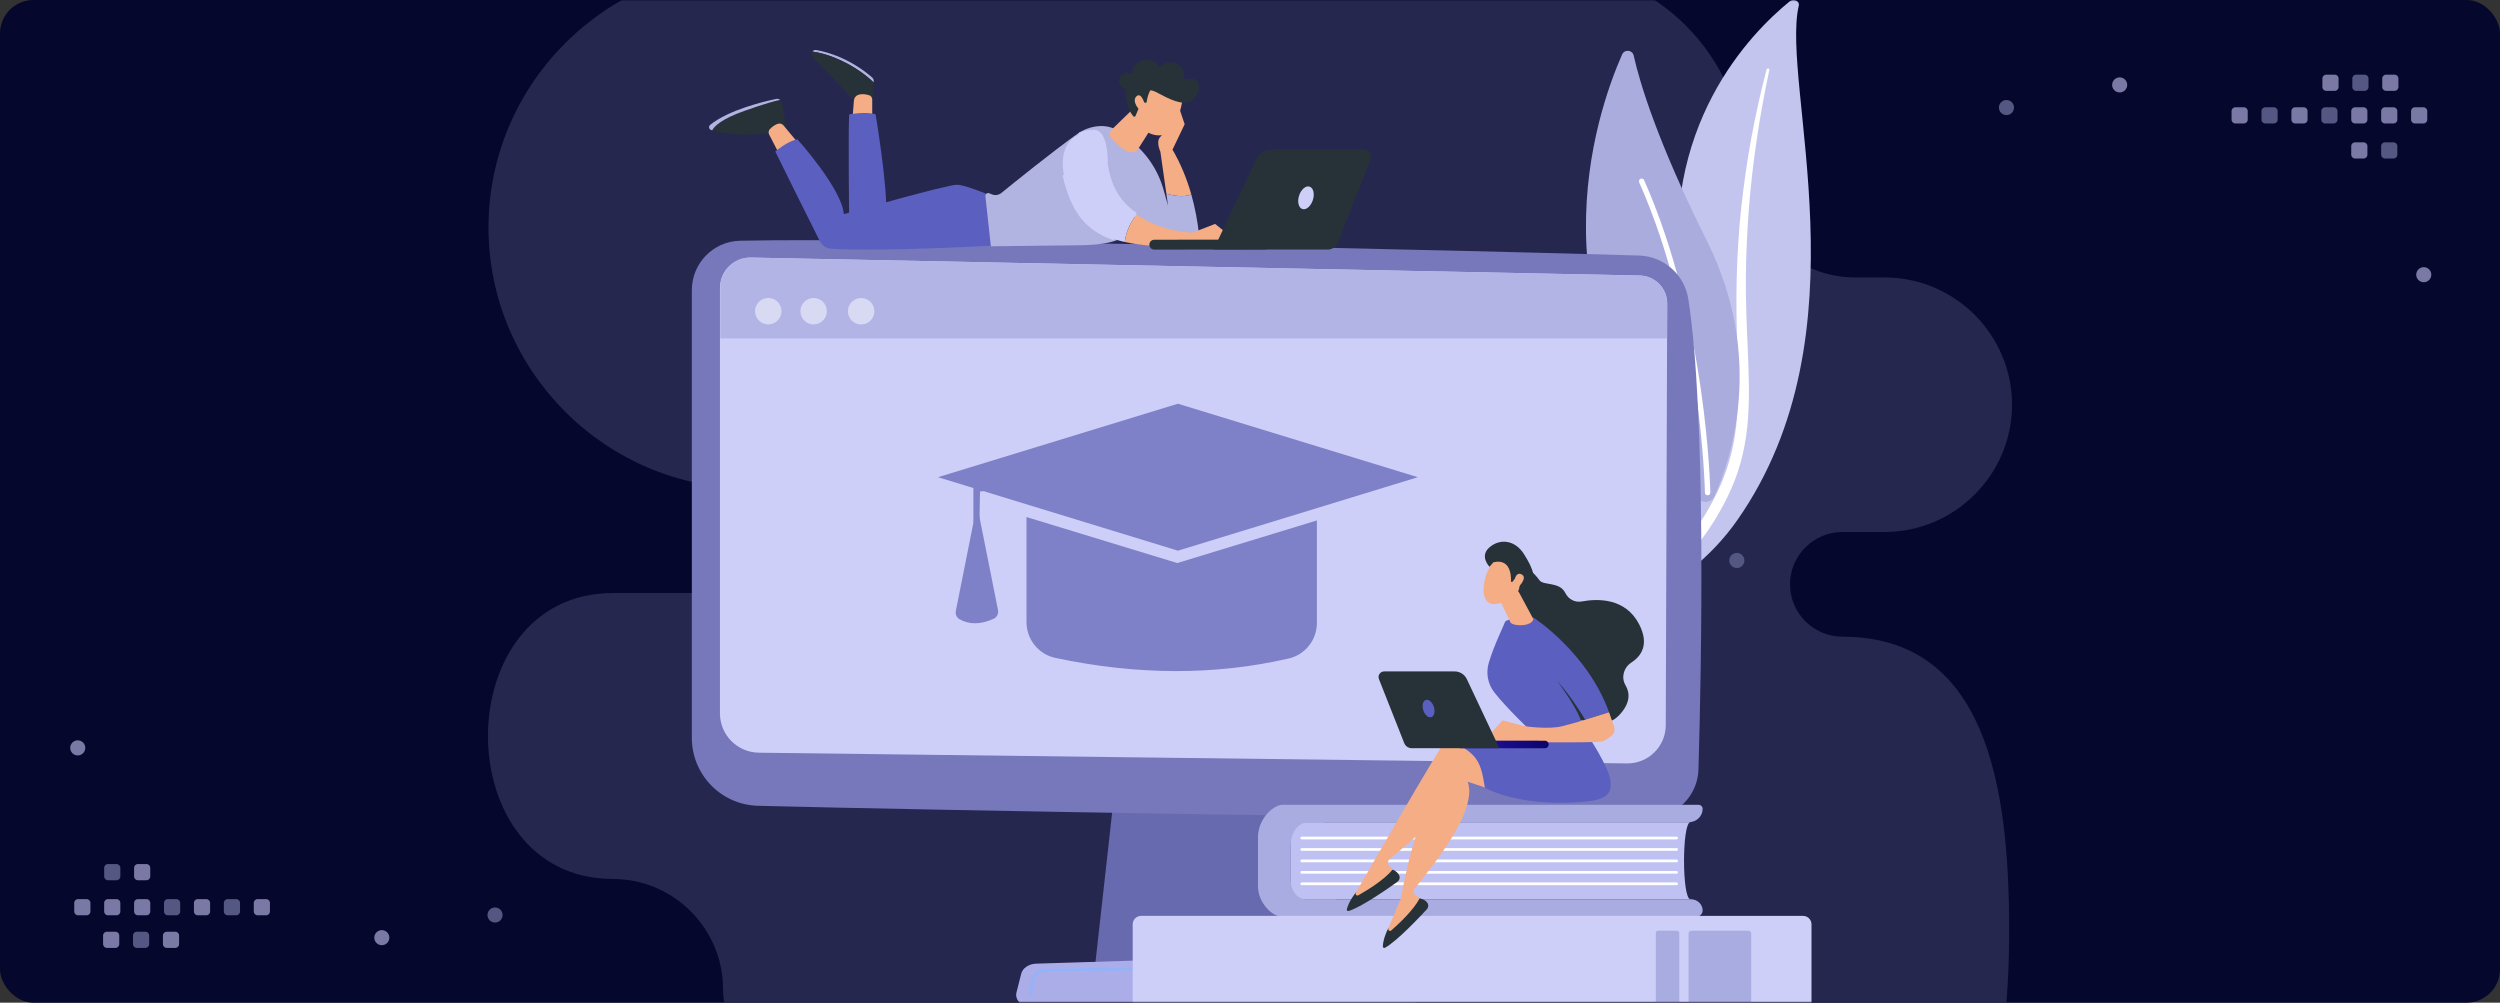 <svg width="748" height="300" viewBox="0 0 748 300" fill="none" xmlns="http://www.w3.org/2000/svg">
<rect x="0" y="0" width="748" height="300" fill="#333333" stroke="none"/>
<rect width="748" height="300" rx="10" fill="#05072D"/>
<mask id="mask0" mask-type="alpha" maskUnits="userSpaceOnUse" x="0" y="0" width="748" height="300">
<rect width="748" height="300" rx="10" fill="#05072D"/>
</mask>
<g mask="url(#mask0)">
<path opacity="0.35" fill-rule="evenodd" clip-rule="evenodd" d="M183.388 262.987C201.509 262.987 216.336 277.804 216.336 295.917C216.336 328.964 290.4 356 323.463 356H341.435H481.076H551.246C594.199 356 601.131 320.878 601.131 277.948C601.131 235.019 594.199 190.498 551.246 190.498C542.627 190.498 535.574 183.45 535.574 174.835C535.574 166.219 542.627 159.169 551.246 159.169H563.903C584.856 159.169 602 142.034 602 121.093C602 100.173 584.895 83.054 563.975 83.015H555.008C536.887 83.015 522.061 68.197 522.061 50.084C522.061 17.038 495.009 -10 461.947 -10H224.251C181.3 -10 146.158 25.124 146.158 68.053C146.158 110.982 181.3 146.106 224.251 146.106C232.87 146.106 239.923 153.155 239.923 161.77C239.923 170.385 232.87 177.434 224.251 177.434H183.388C133.537 177.434 133.537 262.987 183.388 262.987Z" fill="#64638F"/>
<path fill-rule="evenodd" clip-rule="evenodd" d="M698.572 27.18H695.99C695.369 27.18 694.861 26.672 694.861 26.052V23.47C694.861 22.849 695.369 22.341 695.99 22.341H698.572C699.193 22.341 699.7 22.849 699.7 23.47V26.052C699.7 26.672 699.193 27.18 698.572 27.18ZM671.391 36.94H668.809C668.187 36.94 667.68 36.431 667.68 35.811V33.23C667.68 32.608 668.187 32.1 668.809 32.1H671.391C672.012 32.1 672.519 32.608 672.519 33.23V35.811C672.519 36.431 672.012 36.94 671.391 36.94ZM689.295 36.94H686.714C686.093 36.94 685.586 36.431 685.586 35.811V33.23C685.586 32.608 686.093 32.1 686.714 32.1H689.295C689.917 32.1 690.424 32.608 690.424 33.23V35.811C690.424 36.431 689.917 36.94 689.295 36.94ZM704.619 36.94H707.2C707.822 36.94 708.329 36.431 708.329 35.811V33.23C708.329 32.608 707.822 32.1 707.2 32.1H704.619C703.998 32.1 703.491 32.608 703.491 33.23V35.811C703.491 36.431 703.998 36.94 704.619 36.94ZM716.153 36.94H713.571C712.95 36.94 712.443 36.431 712.443 35.811V33.23C712.443 32.608 712.95 32.1 713.571 32.1H716.153C716.775 32.1 717.282 32.608 717.282 33.23V35.811C717.282 36.431 716.775 36.94 716.153 36.94ZM722.524 36.94H725.105C725.727 36.94 726.234 36.431 726.234 35.811V33.23C726.234 32.608 725.727 32.1 725.105 32.1H722.524C721.903 32.1 721.395 32.608 721.395 33.23V35.811C721.395 36.431 721.903 36.94 722.524 36.94ZM713.896 27.18H716.477C717.099 27.18 717.606 26.672 717.606 26.052V23.47C717.606 22.849 717.099 22.341 716.477 22.341H713.896C713.275 22.341 712.767 22.849 712.767 23.47V26.052C712.767 26.672 713.275 27.18 713.896 27.18ZM707.2 47.425H704.619C703.998 47.425 703.491 46.917 703.491 46.297V43.715C703.491 43.094 703.998 42.586 704.619 42.586H707.2C707.821 42.586 708.329 43.094 708.329 43.715V46.297C708.329 46.917 707.821 47.425 707.2 47.425ZM634.209 27.664C635.452 27.664 636.468 26.65 636.468 25.406C636.468 24.162 635.452 23.147 634.209 23.147C632.965 23.147 631.951 24.162 631.951 25.406C631.951 26.65 632.965 27.664 634.209 27.664ZM727.449 82.188C727.449 83.432 726.433 84.446 725.19 84.446C723.946 84.446 722.932 83.432 722.932 82.188C722.932 80.944 723.946 79.929 725.19 79.929C726.433 79.929 727.449 80.944 727.449 82.188Z" fill="#7A79A5"/>
<path fill-rule="evenodd" clip-rule="evenodd" d="M704.943 27.18H707.525C708.146 27.18 708.653 26.672 708.653 26.052V23.47C708.653 22.849 708.146 22.341 707.525 22.341H704.943C704.321 22.341 703.814 22.849 703.814 23.47V26.052C703.814 26.672 704.321 27.18 704.943 27.18ZM680.343 36.94H677.761C677.14 36.94 676.632 36.431 676.632 35.811V33.23C676.632 32.608 677.14 32.1 677.761 32.1H680.343C680.965 32.1 681.471 32.608 681.471 33.23V35.811C681.471 36.431 680.965 36.94 680.343 36.94ZM698.248 36.94H695.666C695.045 36.94 694.538 36.431 694.538 35.811V33.23C694.538 32.608 695.045 32.1 695.666 32.1H698.248C698.869 32.1 699.377 32.608 699.377 33.23V35.811C699.377 36.431 698.869 36.94 698.248 36.94ZM716.153 47.425H713.571C712.95 47.425 712.443 46.917 712.443 46.297V43.715C712.443 43.094 712.95 42.586 713.571 42.586H716.153C716.774 42.586 717.281 43.094 717.281 43.715V46.297C717.281 46.917 716.774 47.425 716.153 47.425ZM600.333 34.44C601.577 34.44 602.591 33.425 602.591 32.181C602.591 30.937 601.577 29.923 600.333 29.923C599.089 29.923 598.074 30.937 598.074 32.181C598.074 33.425 599.089 34.44 600.333 34.44ZM521.921 167.694C521.921 168.937 520.907 169.952 519.663 169.952C518.419 169.952 517.404 168.937 517.404 167.694C517.404 166.45 518.419 165.435 519.663 165.435C520.907 165.435 521.921 166.45 521.921 167.694Z" fill="#555783"/>
<path fill-rule="evenodd" clip-rule="evenodd" d="M49.877 278.772L52.459 278.772C53.08 278.772 53.587 279.28 53.587 279.9L53.587 282.483C53.587 283.104 53.08 283.612 52.459 283.612L49.877 283.612C49.256 283.612 48.748 283.104 48.748 282.483L48.748 279.9C48.748 279.28 49.256 278.772 49.877 278.772ZM77.058 269.013L79.639 269.013C80.261 269.013 80.768 269.521 80.768 270.141L80.768 272.723C80.768 273.344 80.261 273.853 79.639 273.853L77.058 273.853C76.437 273.853 75.929 273.344 75.929 272.723L75.929 270.141C75.929 269.521 76.437 269.013 77.058 269.013ZM59.154 269.013L61.735 269.013C62.356 269.013 62.863 269.521 62.863 270.141L62.863 272.723C62.863 273.344 62.356 273.853 61.735 273.853L59.154 273.853C58.532 273.853 58.025 273.344 58.025 272.723L58.025 270.141C58.025 269.521 58.532 269.013 59.154 269.013ZM43.83 269.013L41.248 269.013C40.626 269.013 40.12 269.521 40.12 270.141L40.12 272.723C40.12 273.344 40.626 273.853 41.248 273.853L43.83 273.853C44.451 273.853 44.958 273.344 44.958 272.723L44.958 270.141C44.958 269.521 44.451 269.013 43.83 269.013ZM32.295 269.013L34.878 269.013C35.499 269.013 36.005 269.521 36.005 270.141L36.005 272.723C36.005 273.344 35.499 273.853 34.878 273.853L32.295 273.853C31.674 273.853 31.166 273.344 31.166 272.723L31.166 270.141C31.166 269.521 31.674 269.013 32.295 269.013ZM25.925 269.013L23.343 269.013C22.722 269.013 22.215 269.521 22.215 270.141L22.215 272.723C22.215 273.344 22.722 273.853 23.343 273.853L25.925 273.853C26.546 273.853 27.054 273.344 27.054 272.723L27.054 270.141C27.054 269.521 26.546 269.013 25.925 269.013ZM34.553 278.772L31.971 278.772C31.349 278.772 30.843 279.28 30.843 279.9L30.843 282.483C30.843 283.104 31.349 283.612 31.971 283.612L34.553 283.612C35.174 283.612 35.682 283.104 35.682 282.483L35.682 279.9C35.682 279.28 35.174 278.772 34.553 278.772ZM41.248 258.527L43.83 258.527C44.451 258.527 44.958 259.035 44.958 259.655L44.958 262.238C44.958 262.859 44.451 263.366 43.83 263.366L41.248 263.366C40.627 263.366 40.12 262.859 40.12 262.238L40.12 259.655C40.12 259.035 40.627 258.527 41.248 258.527ZM114.24 278.288C112.997 278.288 111.981 279.303 111.981 280.547C111.981 281.791 112.997 282.805 114.24 282.805C115.483 282.805 116.498 281.791 116.498 280.547C116.498 279.303 115.483 278.288 114.24 278.288ZM21 223.765C21 222.521 22.015 221.506 23.259 221.506C24.503 221.506 25.517 222.521 25.517 223.765C25.517 225.009 24.503 226.023 23.259 226.023C22.015 226.023 21 225.009 21 223.765Z" fill="#7A79A5"/>
<path fill-rule="evenodd" clip-rule="evenodd" d="M43.506 278.772L40.924 278.772C40.303 278.772 39.795 279.28 39.795 279.9L39.795 282.483C39.795 283.104 40.303 283.612 40.924 283.612L43.506 283.612C44.127 283.612 44.634 283.104 44.634 282.483L44.634 279.9C44.634 279.28 44.127 278.772 43.506 278.772ZM68.106 269.013L70.688 269.013C71.309 269.013 71.816 269.521 71.816 270.141L71.816 272.723C71.816 273.344 71.309 273.853 70.688 273.853L68.106 273.853C67.484 273.853 66.977 273.344 66.977 272.723L66.977 270.141C66.977 269.521 67.484 269.013 68.106 269.013ZM50.201 269.013L52.782 269.013C53.403 269.013 53.911 269.521 53.911 270.141L53.911 272.723C53.911 273.344 53.403 273.853 52.782 273.853L50.201 273.853C49.58 273.853 49.072 273.344 49.072 272.723L49.072 270.141C49.072 269.521 49.58 269.013 50.201 269.013ZM32.296 258.527L34.878 258.527C35.499 258.527 36.006 259.035 36.006 259.655L36.006 262.238C36.006 262.859 35.499 263.366 34.878 263.366L32.296 263.366C31.674 263.366 31.168 262.859 31.168 262.238L31.168 259.655C31.168 259.035 31.674 258.527 32.296 258.527ZM148.116 271.513C146.872 271.513 145.857 272.527 145.857 273.771C145.857 275.015 146.872 276.03 148.116 276.03C149.36 276.03 150.374 275.015 150.374 273.771C150.374 272.527 149.36 271.513 148.116 271.513ZM226.527 138.259C226.527 137.016 227.542 136 228.786 136C230.03 136 231.044 137.016 231.044 138.259C231.044 139.503 230.03 140.517 228.786 140.517C227.542 140.517 226.527 139.503 226.527 138.259Z" fill="#555783"/>
<path d="M538.202 1.662C538.514 0.338 536.651 -0.542 535.51 0.382C523.927 9.774 496.098 37.901 503.033 87.054C511.735 148.723 496.858 171.226 478.34 184.953C478.34 184.953 503.772 178.497 519.772 155.664C559.056 99.602 532.672 25.207 538.202 1.662Z" fill="#C3C5EF"/>
<path d="M529.388 20.924C527.938 27.789 526.647 34.675 525.649 41.592C524.609 48.504 523.813 55.439 523.267 62.387C522.753 69.335 522.39 76.291 522.368 83.249C522.312 90.206 522.601 97.16 522.919 104.139C523.193 111.115 523.513 118.143 523.003 125.22C522.5 132.283 521.015 139.407 518.064 146.085C517.327 147.749 516.551 149.409 515.67 151.012C514.823 152.631 513.893 154.217 512.93 155.787C510.987 158.922 508.798 161.951 506.361 164.826C501.466 170.565 495.563 175.656 489.06 179.966C488.376 180.42 487.395 180.308 486.87 179.717C486.355 179.137 486.469 178.31 487.123 177.85L487.127 177.846C488.675 176.759 490.205 175.659 491.675 174.503C492.42 173.935 493.135 173.34 493.862 172.757C494.563 172.15 495.292 171.567 495.97 170.943C498.73 168.485 501.29 165.863 503.61 163.091C508.278 157.572 512.015 151.422 514.847 145.045C516.221 141.842 517.32 138.558 518.122 135.212C518.921 131.865 519.424 128.459 519.702 125.028C520.259 118.158 520.007 111.2 519.792 104.222C519.586 97.242 519.437 90.227 519.621 83.217C519.702 79.712 519.855 76.209 520.083 72.71C520.184 70.96 520.326 69.213 520.463 67.465C520.619 65.718 520.787 63.973 520.971 62.229C521.723 55.253 522.721 48.3 523.972 41.384C525.261 34.474 526.762 27.595 528.569 20.779C528.621 20.584 528.845 20.461 529.072 20.506C529.289 20.55 529.428 20.735 529.388 20.924Z" fill="white"/>
<path d="M508.197 149.273C509.617 150.78 512.115 150.346 512.97 148.46C517.684 138.053 528.352 107.423 510.734 72.135C495.857 42.336 490.621 24.763 488.798 16.622C488.412 14.901 486.052 14.672 485.34 16.286C477.482 34.096 456.736 94.672 508.197 149.273Z" fill="#AAACDE"/>
<path d="M510.777 148.175C510.827 148.184 510.879 148.188 510.932 148.188C511.379 148.181 511.735 147.814 511.728 147.367C511.72 146.861 510.735 96.275 491.921 53.907C491.739 53.499 491.261 53.315 490.853 53.497C490.445 53.679 490.261 54.156 490.443 54.564C509.121 96.624 510.103 146.89 510.111 147.393C510.119 147.785 510.404 148.108 510.777 148.175Z" fill="white"/>
<path d="M334.117 230.922L327.594 289.419H403.268L393.411 230.922H334.117Z" fill="#686AB0"/>
<path d="M207 86.797V220.772C207 231.793 215.782 240.806 226.801 241.09C275.735 242.352 446.882 245.411 493.463 244.724C501.47 244.607 507.956 238.199 508.186 230.195C509.084 199.071 510.543 124.228 505.144 89.482C504.008 82.165 497.832 76.693 490.43 76.457C449.429 75.145 268.002 70.98 221.442 72.026C213.412 72.205 207 78.765 207 86.797Z" fill="#7678BB"/>
<path d="M215.406 86.145V213.429C215.406 219.864 220.572 225.107 227.006 225.204L486.762 228.413C493.14 228.508 498.37 223.376 498.393 216.996L498.827 90.848C498.844 86.286 495.21 82.549 490.65 82.438L224.709 77.065C219.608 76.943 215.406 81.043 215.406 86.145Z" fill="#CDCFF8"/>
<path d="M419.568 301.388H308.815C305.807 301.388 303.547 299.246 304.129 296.945L305.55 291.325C305.977 289.635 307.836 288.393 310.045 288.325L416.816 284.993C419.124 284.921 421.166 286.146 421.669 287.902L424.23 296.854C424.896 299.18 422.625 301.388 419.568 301.388Z" fill="#ABADE9"/>
<path d="M368.435 289.885C368.218 289.885 368.04 289.71 368.037 289.492C368.033 289.271 368.209 289.09 368.429 289.088L373.005 289.021C373.221 289.021 373.407 289.195 373.41 289.414C373.413 289.635 373.237 289.816 373.017 289.819L368.441 289.885C368.44 289.885 368.438 289.885 368.435 289.885Z" fill="white"/>
<path d="M308.229 298.327C308.208 298.327 308.187 298.326 308.165 298.323C307.948 298.288 307.8 298.083 307.834 297.866L308.486 293.779C308.84 291.564 310.724 289.932 312.966 289.899L361.493 289.19C361.696 289.182 361.894 289.363 361.898 289.583C361.902 289.803 361.726 289.985 361.505 289.987L312.978 290.696C311.124 290.723 309.566 292.072 309.273 293.904L308.621 297.991C308.591 298.187 308.421 298.327 308.229 298.327Z" fill="#91B3FA"/>
<path d="M498.792 101.247L498.827 90.849C498.844 86.287 495.21 82.55 490.65 82.439L224.761 77.067C219.66 76.943 215.511 81.043 215.511 86.145V101.247H498.792Z" fill="#B2B4E6"/>
<path opacity="0.49" d="M231.414 96.752C233.426 95.899 234.365 93.575 233.511 91.563C232.658 89.551 230.334 88.612 228.322 89.466C226.31 90.32 225.371 92.643 226.225 94.655C227.079 96.667 229.402 97.606 231.414 96.752Z" fill="white"/>
<path opacity="0.49" d="M244.983 96.753C246.995 95.899 247.934 93.576 247.08 91.564C246.226 89.552 243.903 88.613 241.891 89.467C239.879 90.321 238.94 92.644 239.794 94.656C240.648 96.668 242.971 97.607 244.983 96.753Z" fill="white"/>
<path opacity="0.49" d="M261.389 94.423C262.109 92.359 261.019 90.102 258.955 89.383C256.891 88.664 254.634 89.754 253.915 91.818C253.195 93.882 254.286 96.138 256.35 96.858C258.414 97.577 260.67 96.487 261.389 94.423Z" fill="white"/>
<path d="M505.783 269.063H386.178V246.003H505.783C503.222 246.003 503.222 269.063 505.783 269.063Z" fill="#BFC1F3"/>
<path d="M386.178 263.293V252.739C386.178 249.018 388.541 246.003 391.457 246.003H505.279C507.572 246.003 509.43 244.213 509.43 242.004C509.43 241.333 508.865 240.789 508.168 240.789H383.771C380.918 240.789 376.388 245.11 376.388 250.44V265.178C376.388 270.203 380.786 274.278 383.475 274.278H507.514C508.572 274.278 509.43 273.451 509.43 272.432C509.43 270.571 507.864 269.063 505.933 269.063H390.701C388.202 269.063 386.178 266.479 386.178 263.293Z" fill="#A9ACE1"/>
<path d="M501.64 251.139H389.494C389.271 251.139 389.089 250.958 389.089 250.734C389.089 250.511 389.27 250.33 389.494 250.33H501.64C501.863 250.33 502.044 250.51 502.044 250.734C502.044 250.957 501.864 251.139 501.64 251.139Z" fill="white"/>
<path d="M501.64 254.561H389.494C389.271 254.561 389.089 254.381 389.089 254.157C389.089 253.933 389.27 253.752 389.494 253.752H501.64C501.863 253.752 502.044 253.933 502.044 254.157C502.044 254.381 501.864 254.561 501.64 254.561Z" fill="white"/>
<path d="M501.64 257.985H389.494C389.271 257.985 389.089 257.804 389.089 257.58C389.089 257.357 389.27 257.176 389.494 257.176H501.64C501.863 257.176 502.044 257.356 502.044 257.58C502.044 257.803 501.864 257.985 501.64 257.985Z" fill="white"/>
<path d="M501.64 261.407H389.494C389.271 261.407 389.089 261.226 389.089 261.002C389.089 260.778 389.27 260.598 389.494 260.598H501.64C501.863 260.598 502.044 260.778 502.044 261.002C502.044 261.226 501.864 261.407 501.64 261.407Z" fill="white"/>
<path d="M501.64 264.83H389.494C389.271 264.83 389.089 264.65 389.089 264.426C389.089 264.203 389.27 264.021 389.494 264.021H501.64C501.863 264.021 502.044 264.202 502.044 264.426C502.044 264.649 501.864 264.83 501.64 264.83Z" fill="white"/>
<path d="M341.423 312.563H539.477C540.87 312.563 542 311.433 542 310.04V276.554C542 275.161 540.87 274.031 539.477 274.031H341.423C340.03 274.031 338.9 275.161 338.9 276.554V310.04C338.9 311.433 340.03 312.563 341.423 312.563Z" fill="#CDCFF8"/>
<path d="M506.062 308.135H523.106C523.578 308.135 523.96 307.752 523.96 307.281V279.314C523.96 278.842 523.578 278.46 523.106 278.46H506.062C505.59 278.46 505.208 278.842 505.208 279.314V307.281C505.208 307.752 505.59 308.135 506.062 308.135Z" fill="#A9ACE1"/>
<path d="M496.107 308.135H501.754C502.137 308.135 502.448 307.823 502.448 307.44V279.154C502.448 278.771 502.137 278.46 501.754 278.46H496.107C495.724 278.46 495.413 278.771 495.413 279.154V307.44C495.413 307.823 495.724 308.135 496.107 308.135Z" fill="#A9ACE1"/>
<path d="M405.756 266.924C405.802 266.906 430.639 223.411 433.995 219.318C434.56 218.629 435.434 218.279 436.318 218.384L443.25 219.21L451.395 236.829L437.827 228.928C439.169 238.212 421.74 252.011 415.762 257.046C415.156 257.556 415.105 258.472 415.654 259.046L418.04 261.544C414.123 265.516 409.601 268.065 404.499 269.245L405.756 266.924Z" fill="#F4AD85"/>
<path d="M416.658 260.196C416.658 260.196 418.182 260.688 418.697 262.044C418.944 262.692 418.678 263.428 418.114 263.833C415.605 265.63 407.334 271.431 403.515 272.567C403.202 272.66 402.904 272.377 402.975 272.057C403.171 271.17 403.804 269.399 405.846 266.807L405.664 267.177C405.431 267.647 405.942 268.135 406.398 267.877C408.952 266.437 414.152 263.282 416.658 260.196Z" fill="#263238"/>
<path d="M415.43 277.599C415.471 277.572 419.198 268.594 419.239 268.568C422.655 247.766 430.992 229.951 433.449 225.264C433.863 224.475 434.648 223.955 435.534 223.879L442.49 223.285L454.031 238.89L439.144 233.899C442.338 242.72 428.061 259.761 423.227 265.901C422.737 266.524 422.873 267.431 423.526 267.881L426.368 269.845C423.335 274.527 419.423 277.94 414.666 280.127L415.43 277.599Z" fill="#F4AD85"/>
<path d="M424.746 268.804C424.746 268.804 426.337 268.977 427.116 270.201C427.489 270.787 427.378 271.561 426.906 272.07C424.814 274.337 417.886 281.692 414.377 283.578C414.09 283.732 413.74 283.515 413.745 283.189C413.757 282.281 414.02 280.417 415.494 277.466L415.389 277.865C415.257 278.371 415.856 278.746 416.25 278.402C418.46 276.475 422.915 272.333 424.746 268.804Z" fill="#263238"/>
<path d="M475.053 219.998C475.053 219.998 481.346 229.357 481.862 233.627C482.379 237.896 480.121 239.373 473.536 239.918C453.936 241.538 444.274 235.664 444.274 235.664C442.933 227.115 441.979 224.941 430.782 220.293C430.782 220.293 444.945 221.417 447.796 220.312C450.645 219.204 475.053 219.998 475.053 219.998Z" fill="#5B5FC0"/>
<path d="M447.311 171.884C447.311 171.884 453.757 164.257 460.61 173.614C461.85 175.308 466.618 173.911 468.365 177.457C469.267 179.289 471.216 180.329 473.223 179.958C478.224 179.036 486.397 178.958 490.433 186.795C493.513 192.776 491.135 196.276 488.055 198.272C485.794 199.738 484.987 202.713 486.355 205.035C487.666 207.263 487.913 210.278 484.526 213.908C476.936 222.043 461.912 208.746 461.912 208.746L449.982 180.558L447.311 171.884Z" fill="#263238"/>
<path d="M458.034 218.76C458.034 218.76 450.706 211.782 447.1 207.161C445.15 204.664 444.537 201.374 445.439 198.337C447.086 192.788 450.013 187.042 450.279 186.147C450.688 184.777 458.905 184.834 458.905 184.834C458.905 184.834 475.073 195.327 481.426 213.101L474.291 215.322C474.291 215.322 470.069 208.239 465.898 203.737C465.898 203.737 473.115 213.271 473.37 217.175L458.034 218.76Z" fill="#5B5FC0"/>
<path d="M444.072 221.513L449.578 215.523L455.937 217.235C455.937 217.235 463.35 218.384 467.593 217.235C471.837 216.086 471.837 216.086 471.837 216.086L481.426 213.101L482.931 217.358C483.314 218.438 482.93 219.637 481.995 220.302C481.166 220.892 480.193 221.539 479.574 221.811C478.311 222.363 450.487 221.985 450.487 221.985L444.072 221.513Z" fill="#F4AD85"/>
<path d="M453.258 174.953L458.78 185.223C458.416 187.465 452.769 187.527 451.898 186.189C451.809 186.052 451.759 185.895 451.725 185.736L448.421 178.875C448.28 178.206 450.114 175.951 450.717 175.63L452.912 174.462C453.756 174.011 450.23 173.976 453.258 174.953Z" fill="#F4AD85"/>
<path d="M447.85 166.949C447.85 166.949 445.055 169.098 444.107 174.196C443.158 179.294 445.301 180.974 447.38 180.737C449.459 180.5 452.444 179.673 454.847 175.911C457.249 172.149 451.522 164.309 447.85 166.949Z" fill="#F4AD85"/>
<path d="M452.082 174.045C452.082 174.045 452.714 166.783 446.806 168.246L445.674 169.577C445.674 169.577 442.55 166.46 445.636 163.775C448.722 161.09 453.252 161.455 456.011 165.839C458.77 170.221 459.864 173.352 457.953 176.294C456.04 179.237 454.327 176.916 454.327 176.916C454.327 176.916 455.135 174.42 454.279 173.422C453.423 172.424 452.501 174.14 452.501 174.14L452.082 174.045Z" fill="#263238"/>
<path d="M452.937 174.613C452.937 174.613 453.24 170.878 455.195 171.822C457.15 172.767 454.722 175.322 453.74 176.201L452.937 174.613Z" fill="#F4AD85"/>
<path d="M462.298 223.884C462.279 223.885 462.259 223.885 462.24 223.885L436.915 223.858C436.289 223.858 435.782 223.35 435.783 222.724C435.783 222.097 436.293 221.58 436.917 221.591L462.243 221.619C462.869 221.619 463.376 222.127 463.375 222.753C463.374 223.359 462.897 223.854 462.298 223.884Z" fill="url(#paint0_linear)"/>
<path d="M414.147 200.89H435.239C436.795 200.89 438.211 201.787 438.875 203.195L448.626 223.871H422.414C421.412 223.871 420.511 223.259 420.142 222.326L412.58 203.194C412.144 202.088 412.959 200.89 414.147 200.89Z" fill="#263238"/>
<path d="M429.007 211.491C429.464 212.911 429.126 214.29 428.252 214.571C427.378 214.852 426.3 213.929 425.843 212.508C425.385 211.089 425.723 209.709 426.597 209.428C427.471 209.147 428.549 210.071 429.007 211.491Z" fill="#5B5FC0"/>
<path d="M261.399 24.683C261.405 24.512 261.411 24.355 261.415 24.22C261.426 23.836 261.272 23.47 260.987 23.214C259.316 21.712 253.056 16.565 244.209 14.961C243.732 14.875 243.318 15.089 243.086 15.43C243.823 15.52 244.811 15.707 246.143 16.058C250.516 17.206 256.874 20.263 261.399 24.683Z" fill="#B1B3E0"/>
<path d="M246.142 16.058C244.811 15.707 243.823 15.52 243.086 15.43C242.852 15.772 242.803 16.242 243.057 16.657C243.201 16.89 243.377 17.144 243.594 17.415C244.978 19.149 256.168 30.629 256.168 30.629C256.168 30.629 259.72 31.063 260.806 30.433C261.157 30.229 261.333 26.542 261.399 24.682C256.874 20.263 250.515 17.206 246.142 16.058Z" fill="#263238"/>
<path d="M260.973 36.607V29.77C260.973 29.191 260.605 28.67 260.055 28.494C259.206 28.221 257.901 27.966 256.715 28.411C256.019 28.672 255.551 29.332 255.492 30.073L254.982 36.459L260.973 36.607Z" fill="#F4AD85"/>
<path d="M233.853 30.552C233.772 30.284 233.614 30.058 233.411 29.89C231.976 30.173 228.986 30.964 222.862 33.126C215.763 35.633 213.685 37.822 213.086 38.993C216.129 39.883 223.042 41.245 232.96 39.306L234.92 38.388C234.92 38.388 234.783 33.609 233.853 30.552Z" fill="#263238"/>
<path d="M222.864 33.126C228.988 30.963 231.978 30.173 233.413 29.89C233.097 29.627 232.671 29.506 232.242 29.596C228.716 30.33 218.062 32.838 212.494 37.351C211.939 37.802 212.102 38.691 212.786 38.902C212.882 38.931 212.984 38.962 213.089 38.993C213.685 37.822 215.763 35.633 222.864 33.126Z" fill="#B1B3E0"/>
<path d="M238.59 42.518L234.416 37.517C234.01 37.03 233.349 36.838 232.747 37.036C232.079 37.256 231.191 37.709 230.333 38.642C229.932 39.078 229.854 39.723 230.125 40.249L233.16 46.131L238.59 42.518Z" fill="#F4AD85"/>
<path d="M254.067 34.227C254.067 34.227 259.159 33.25 261.985 34.227C261.985 34.227 265.709 56.577 265.069 63.764L254.067 66C254.067 66 253.755 40.818 254.067 34.227Z" fill="#5B5FC0"/>
<path d="M299.22 73.387C299.22 73.387 263.243 75.407 248.641 74.399C247.211 74.3 245.942 73.454 245.302 72.171C242.172 65.906 232.786 47.105 231.962 45.31C231.962 45.31 235.775 42.125 238.589 41.685C238.589 41.685 251.914 56.509 252.472 64.072C252.472 64.072 283.329 55.196 286.378 55.281C289.425 55.365 298.772 59.536 298.772 59.536L299.22 73.387Z" fill="#5B5FC0"/>
<path d="M347.179 45.345C347.179 45.345 345.858 42.6 347.003 41.152C348.148 39.704 352.276 35.221 352.276 35.221L352.756 32.123L354.452 37.17L350.811 44.782C350.812 44.781 348.681 47.086 347.179 45.345Z" fill="#F4AD85"/>
<path d="M356.424 58.111C355.09 53.426 353.256 48.966 350.813 44.781L347.179 45.343L348.972 57.938C350.343 58.353 354.085 59.299 356.424 58.111Z" fill="#F4AD85"/>
<path d="M358.776 70.374C358.311 66.143 357.544 62.047 356.423 58.111C354.085 59.299 350.344 58.353 348.972 57.938L349.488 61.555L348.11 56.685C346.436 50.761 342.873 45.545 337.964 41.831L334.545 39.244C331.185 36.701 325.813 37.58 322.385 40.029C314.775 45.468 303.477 54.588 299.621 57.725C298.792 58.399 297.656 58.55 296.679 58.118L296.035 57.832C295.426 57.563 294.755 58.055 294.829 58.715L296.466 73.688L322.61 73.386C325.745 73.386 334.825 73.063 336.27 70.281L338.688 64.347C344.353 69.165 351.62 72.474 355.513 73.439C357.308 73.885 358.989 72.319 358.776 70.374Z" fill="#B1B3E0"/>
<path d="M340.414 31.213L332.377 39.02C331.842 39.54 331.791 40.39 332.271 40.962C334.75 43.916 336.877 45.465 338.646 45.581C339.396 45.631 340.107 45.235 340.51 44.6L344.781 37.864L340.414 31.213Z" fill="#F4AD85"/>
<path d="M356.636 69.684L363.55 66.993L371.587 73.387L357.195 73.44L356.636 69.684Z" fill="#F4AD85"/>
<path d="M353.89 29.407C353.89 29.407 352.794 37.119 349.831 39.491C346.869 41.862 341.097 40.077 339.148 34.263L343.033 24.322L353.89 29.407Z" fill="#F4AD85"/>
<path d="M342.595 30.755C342.82 30.828 343.056 30.683 343.091 30.45C343.199 29.738 343.465 28.33 344.005 27.37C344.005 27.37 343.722 26.358 346.562 27.886C349.402 29.415 353.667 31.66 356.178 30.323C358.626 29.02 361.106 22.459 354.636 23.674C354.389 23.72 354.163 23.524 354.181 23.274C354.261 22.196 354.154 19.715 351.642 18.919C349.292 18.173 348.005 19.235 347.475 19.875C347.319 20.064 347.029 20.06 346.88 19.866C346.176 18.946 344.264 16.989 341.449 18.23C339.13 19.251 338.769 20.681 338.807 21.57C338.819 21.858 338.526 22.053 338.264 21.933C337.554 21.606 336.412 21.436 335.317 22.807C333.804 24.702 335.966 26.346 336.615 26.776C336.721 26.847 336.787 26.964 336.788 27.091C336.794 28.077 336.947 32.377 339.103 34.802C339.289 35.011 339.635 34.95 339.743 34.691L341.403 30.738C341.479 30.554 341.684 30.461 341.874 30.521L342.595 30.755Z" fill="#263238"/>
<path d="M342.629 31.557C342.629 31.557 341.616 27.431 340.077 28.771C338.538 30.11 340.478 33.06 342.241 33.621L342.629 31.557Z" fill="#F4AD85"/>
<path d="M331.055 48.966C331.055 48.966 331.365 39.418 327.442 39.227C322.572 38.989 314.744 42.519 319.404 56.511C321.979 64.242 325.859 69.978 336.511 72.408C337.03 68.491 338.805 65.76 340.118 64.222C335.778 61.162 332.101 56.397 331.055 48.966Z" fill="#CDCFF8"/>
<path d="M339.629 64.248C339.553 64.248 339.477 64.225 339.409 64.178C334.411 60.657 331.637 55.839 330.677 49.019C330.673 48.998 330.672 48.976 330.673 48.953C330.756 46.401 330.331 39.75 327.424 39.607C326.018 39.54 324.543 39.804 323.272 40.355C323.078 40.439 322.854 40.35 322.769 40.157C322.686 39.963 322.774 39.738 322.968 39.654C324.345 39.058 325.941 38.773 327.461 38.845C331.627 39.049 331.457 48.209 331.437 48.945C332.37 55.526 335.044 60.168 339.849 63.555C340.021 63.677 340.063 63.915 339.941 64.087C339.867 64.192 339.749 64.248 339.629 64.248Z" fill="#CDCFF8"/>
<path d="M333.12 71.829C333.079 71.829 333.037 71.822 332.995 71.808C324.159 68.758 321.067 62.711 319.042 56.63C318.583 55.253 318.229 53.926 317.99 52.687C317.95 52.48 318.085 52.28 318.292 52.24C318.499 52.2 318.699 52.336 318.739 52.542C318.972 53.749 319.318 55.043 319.766 56.389C321.73 62.284 324.721 68.144 333.245 71.086C333.445 71.156 333.551 71.372 333.481 71.571C333.427 71.73 333.278 71.829 333.12 71.829Z" fill="#CDCFF8"/>
<path d="M358.593 73.387L358.576 69.684C358.576 69.684 348.197 69.914 340.118 64.221C338.805 65.759 337.029 68.49 336.511 72.407C341.902 73.637 349.024 74.022 358.593 73.387Z" fill="#F4AD85"/>
<path d="M345.287 74.68C345.312 74.681 345.338 74.682 345.363 74.681L378.376 74.644C379.192 74.643 379.853 73.982 379.853 73.166C379.851 72.35 379.187 71.675 378.374 71.689L345.36 71.726C344.544 71.727 343.884 72.388 343.884 73.204C343.885 73.996 344.506 74.641 345.287 74.68Z" fill="#263238"/>
<path d="M408.053 44.705H380.559C378.531 44.705 376.685 45.875 375.819 47.71L363.109 74.662H397.276C398.582 74.662 399.757 73.864 400.237 72.648L410.094 47.708C410.665 46.267 409.603 44.705 408.053 44.705Z" fill="#263238"/>
<path d="M388.684 58.525C388.088 60.376 388.528 62.173 389.668 62.54C390.807 62.907 392.212 61.703 392.808 59.852C393.404 58.001 392.964 56.204 391.824 55.837C390.685 55.47 389.28 56.673 388.684 58.525Z" fill="#CDCFF8"/>
<path d="M352.427 120.791L280.641 142.777L352.427 164.764L424.213 142.777L352.427 120.791Z" fill="#7E81C7"/>
<path d="M352.235 168.466L307.13 154.698V186.151C307.13 191.314 310.735 195.779 315.778 196.85C340 201.993 363.291 202.153 385.592 197.018C390.532 195.881 394.015 191.447 394.015 186.371V155.712L352.235 168.466Z" fill="#7E81C7"/>
<path d="M297.277 185.148C293.386 186.893 289.982 186.93 287.067 185.258C286.214 184.768 285.79 183.763 285.984 182.792L292.32 150.989L298.608 182.552C298.821 183.625 298.267 184.704 297.277 185.148Z" fill="#7E81C7"/>
<path d="M352.162 139.334L291.236 145.774V156.287H293.042L293.227 147.073L352.162 139.334Z" fill="#7E81C7"/>
</g>
<defs>
<linearGradient id="paint0_linear" x1="466.595" y1="217.155" x2="446.491" y2="223.749" gradientUnits="userSpaceOnUse">
<stop stop-color="#09005D"/>
<stop offset="1" stop-color="#1A0F91"/>
</linearGradient>
</defs>
</svg>
